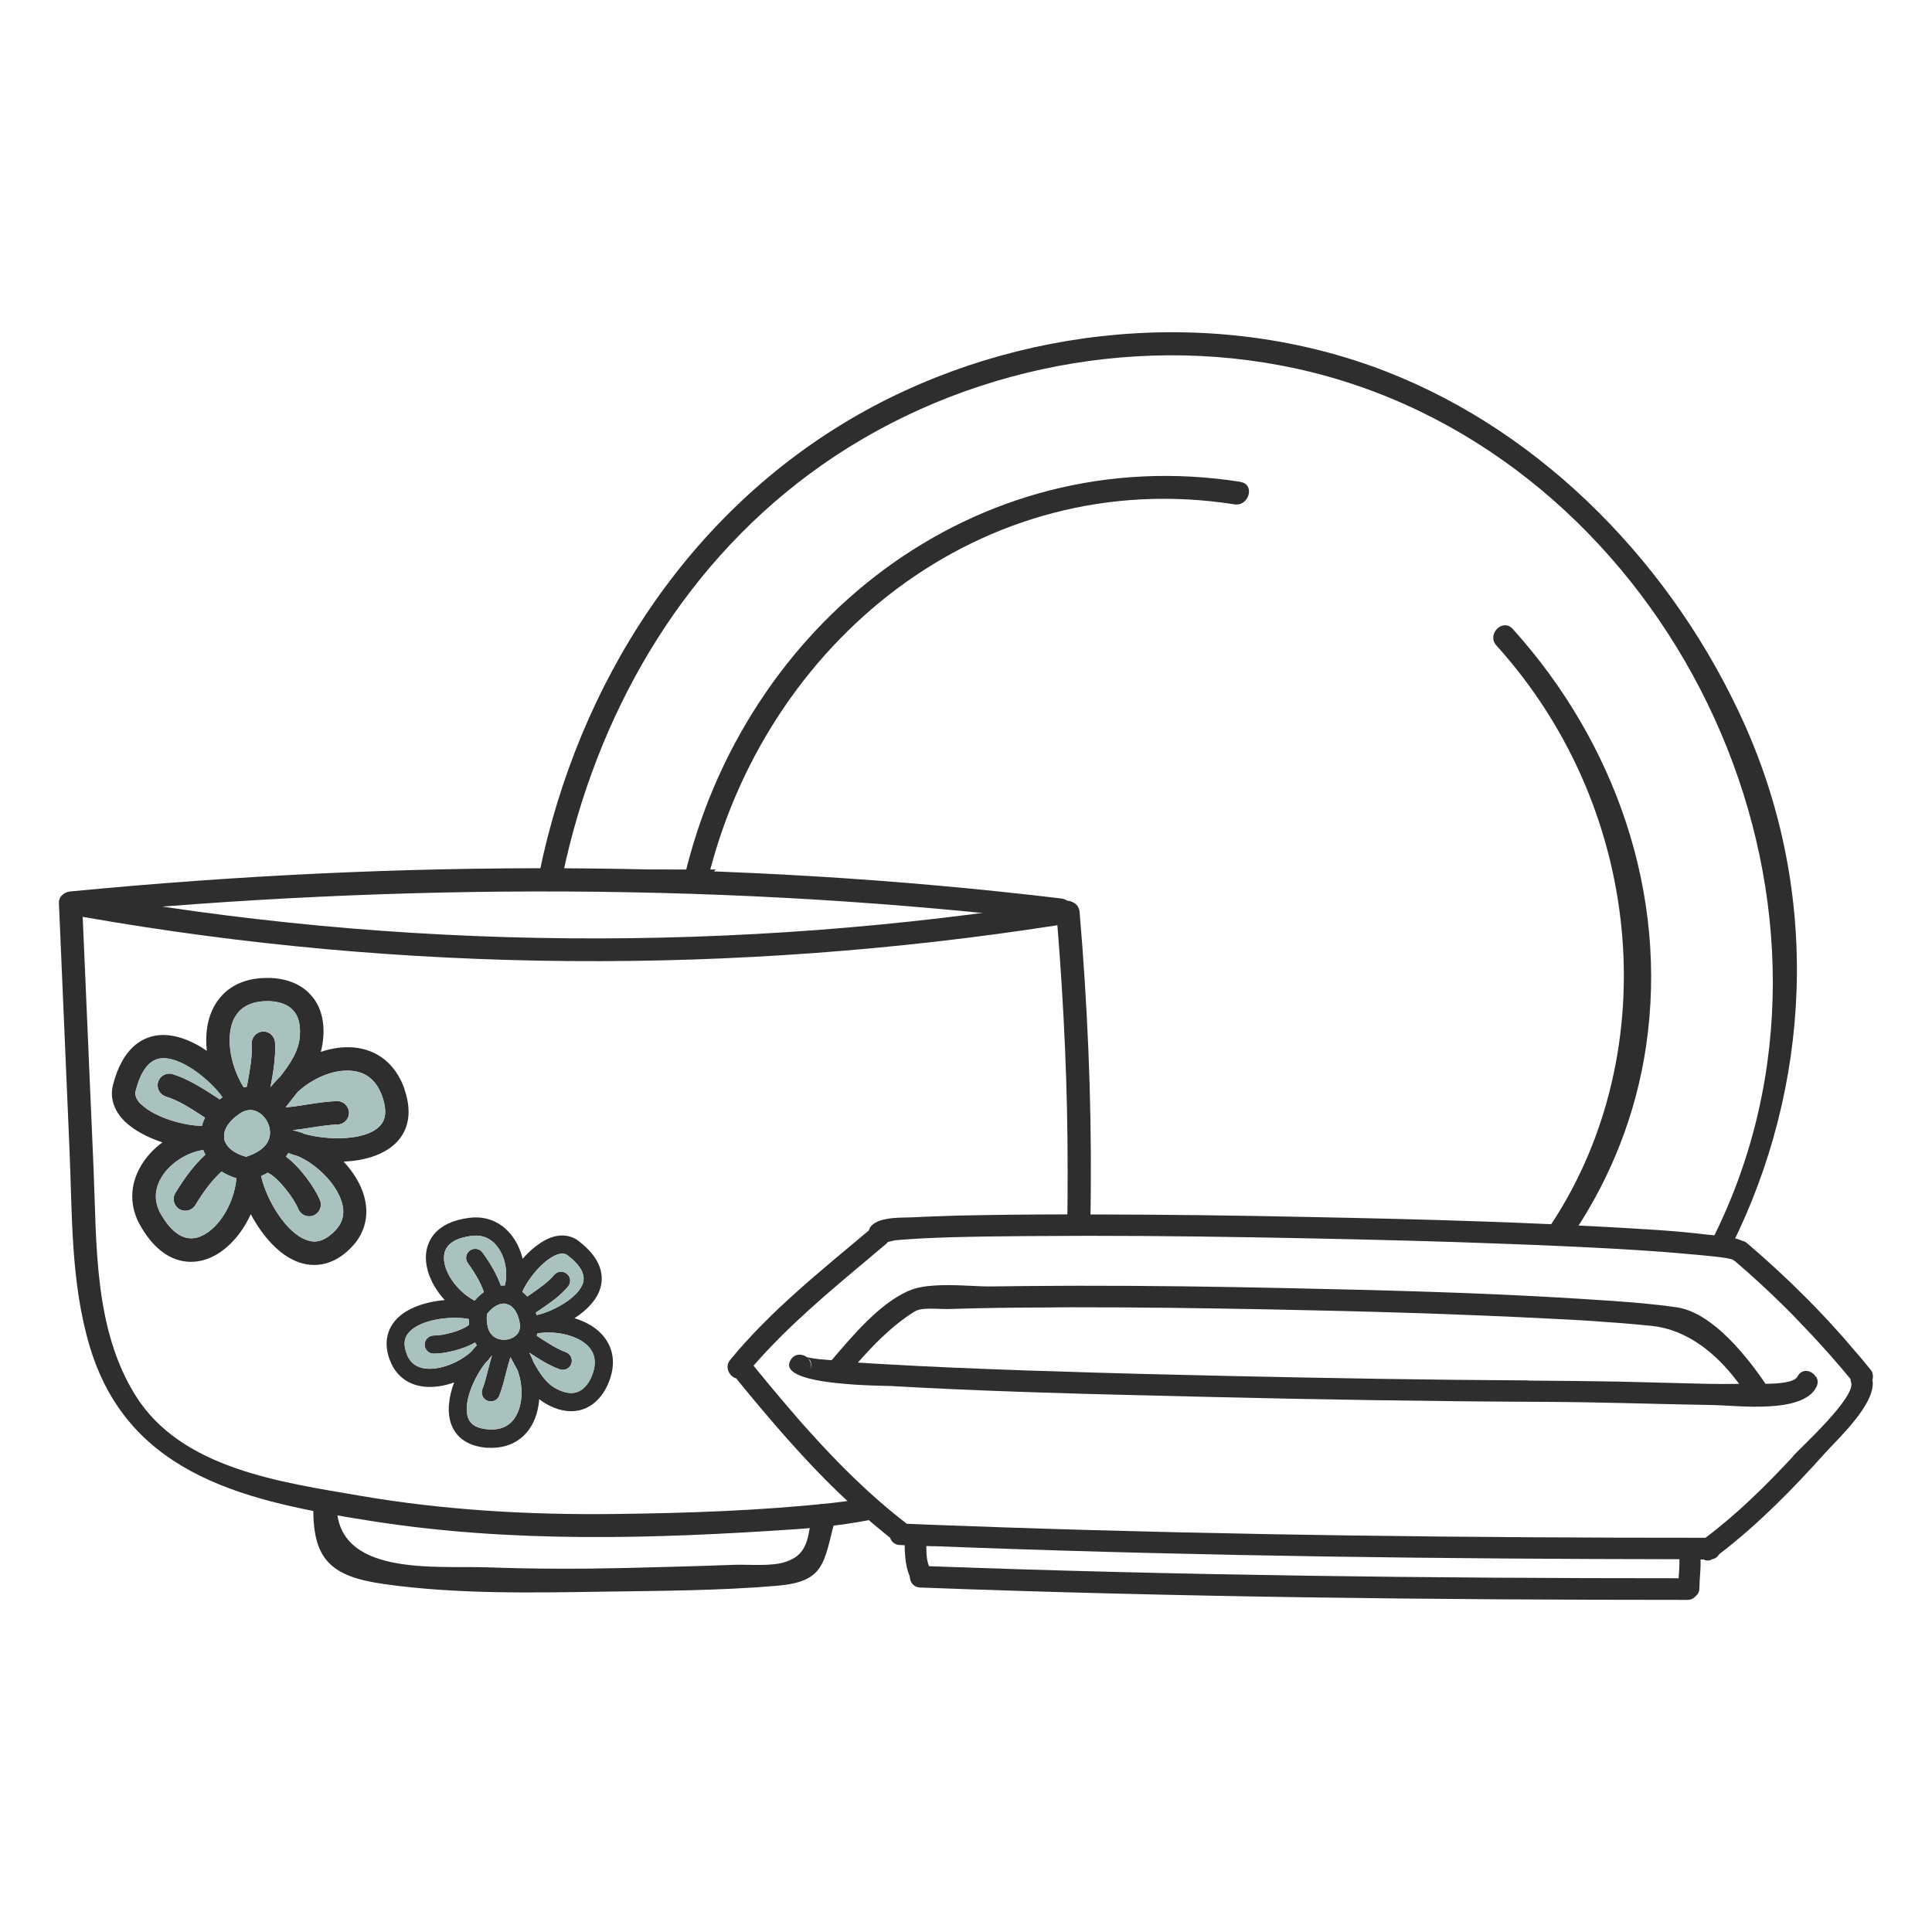 <svg viewBox="0 0 200 200" xmlns="http://www.w3.org/2000/svg" id="Texte">
  <defs>
    <style>
      .cls-1 {
        fill: #2e2e2e;
      }

      .cls-1, .cls-2 {
        stroke-width: 0px;
      }

      .cls-2 {
        fill: #a9c1bf;
      }
    </style>
  </defs>
  <g>
    <path d="M41.86,112.69c-.91-2.53-2.78-4.05-5.28-4.26-1.09-.09-2.24.08-3.37.46.13-.49.22-1.02.26-1.57.12-1.74-.31-3.23-1.27-4.29-.94-1.08-2.37-1.7-4.13-1.79-3.4-.13-5.03,1.45-5.82,2.79-.82,1.4-1.02,3.08-.84,4.75-1.61-1.1-3.51-1.86-5.26-1.58-1.49.24-3.48,1.31-4.45,5.1-.35,1.33.09,2.68,1.22,3.79.96.93,2.39,1.67,3.89,2.17-.9.66-1.66,1.48-2.21,2.41-1.21,2.04-1.21,4.27-.03,6.28,2.3,3.96,5.05,3.89,6.49,3.5,2.03-.56,3.85-2.43,4.9-4.76,1.18,2.22,2.96,4.31,5.03,5,.45.15.98.26,1.55.26,1.13,0,2.48-.43,3.83-1.82,1.42-1.46,1.89-3.35,1.31-5.35-.37-1.28-1.14-2.49-2.11-3.53,2.06-.09,4.06-.64,5.35-1.87,1-.95,1.97-2.72.93-5.68ZM24.35,105.25c.65-1.12,1.88-1.66,3.61-1.6,1.09.07,1.91.39,2.42.99.52.58.74,1.44.66,2.54-.08,1.57-.98,2.91-2.04,4.27-.36.35-.68.71-1,1.09.27-1.45.56-3.08.47-4.61-.03-.67-.62-1.19-1.28-1.14-.67.04-1.18.62-1.14,1.29.08,1.23-.19,2.71-.43,4.02l-.08.41c-.11.01-.21.03-.33.04-.01-.02-.01-.04-.03-.06-1.48-2.42-1.85-5.54-.84-7.25ZM14.62,114.35c-.75-.74-.62-1.26-.57-1.45.52-2.02,1.36-3.14,2.49-3.32,2.13-.34,5.3,2.32,6.48,4.01-.1.07-.2.15-.29.22-.03-.03-.07-.07-.11-.09l-.66-.43c-1.23-.78-2.51-1.6-4.08-2.1-.64-.19-1.31.16-1.51.8-.2.64.16,1.32.8,1.52,1.26.39,2.34,1.09,3.49,1.82l.56.36c-.13.28-.24.56-.31.85-1.76.01-4.85-.84-6.27-2.21ZM20.42,128.11c-1.68.46-2.97-1.03-3.74-2.38-.93-1.57-.5-2.95.02-3.82.86-1.47,2.63-2.61,4.34-2.86.06.17.13.33.22.48-1.1,1.02-2.09,2.28-3.11,3.98-.35.57-.16,1.31.41,1.66.19.11.4.17.62.17.41,0,.82-.21,1.04-.58.91-1.51,1.77-2.61,2.71-3.48.46.28.96.52,1.54.7-.24,2.77-2.05,5.58-4.06,6.13ZM25.52,119.73s-.03.01-.04.02c-1.23-.33-2.07-.99-2.26-1.81-.01-.03-.01-.08-.01-.11.02-.13.02-.28-.01-.41.09-.71.61-1.45,1.51-2.06.4-.3.81-.45,1.2-.45.25,0,.48.06.72.17.74.36,1.28,1.2,1.32,2.05.03.58-.16,1.4-1.2,2.04-.4.25-.76.41-1.22.56ZM34.66,127.43c-1.28,1.3-2.25,1.17-2.88.95-2.2-.74-4.22-4.25-4.75-6.64.24-.1.46-.22.7-.35.02.02.04.03.08.06.99.49,2.6,2.54,3.07,3.71.2.47.65.75,1.12.75.16,0,.31-.02.46-.09.63-.26.92-.96.66-1.58-.53-1.29-2.02-3.4-3.52-4.51.09-.12.17-.25.24-.37.31.12.66.24,1.03.34,1.84.81,3.92,2.76,4.51,4.75.35,1.17.11,2.13-.71,2.97ZM39.25,116.63c-1.51,1.46-5.24,1.42-7.66.77-.38-.16-.74-.27-1.1-.36-.04-.01-.09-.01-.13-.01v-.02s-.01-.01-.01-.02c.61-.07,1.21-.16,1.8-.25,1-.16,1.94-.3,2.79-.33.66-.01,1.2-.56,1.19-1.23-.02-.66-.57-1.21-1.23-1.19-1.02.02-2.09.19-3.13.35-.77.12-1.5.24-2.2.29h0c.22-.29.45-.58.67-.86.19-.24.38-.47.57-.72,1.57-1.45,3.73-2.37,5.56-2.2,1.55.12,2.62,1.02,3.2,2.65.74,2.11-.06,2.88-.33,3.13Z" class="cls-1"></path>
    <path d="M26.74,119.17c-.4.25-.76.41-1.22.56-.01.01-.03.01-.04.02-1.23-.33-2.07-.99-2.26-1.81-.01-.03-.01-.08-.01-.11.02-.13.02-.28-.01-.41.09-.71.61-1.45,1.51-2.06.4-.3.81-.45,1.2-.45.25,0,.48.06.72.17.74.36,1.28,1.2,1.32,2.05.03.58-.16,1.4-1.2,2.04Z" class="cls-2"></path>
    <path d="M23.02,113.6c-.1.07-.2.15-.29.22-.03-.03-.07-.07-.11-.09l-.66-.43c-1.23-.78-2.51-1.6-4.08-2.1-.64-.19-1.31.16-1.51.8-.2.64.16,1.32.8,1.52,1.26.39,2.34,1.09,3.49,1.82l.56.36c-.13.28-.24.56-.31.85-1.76.01-4.85-.84-6.27-2.21-.75-.74-.62-1.26-.57-1.45.52-2.02,1.36-3.14,2.49-3.32,2.13-.34,5.3,2.32,6.48,4.01Z" class="cls-2"></path>
    <path d="M31.05,107.17c-.08,1.57-.98,2.91-2.04,4.27-.36.35-.68.71-1,1.09.27-1.45.56-3.08.47-4.61-.03-.67-.62-1.19-1.28-1.14-.67.04-1.18.62-1.14,1.29.08,1.23-.19,2.71-.43,4.02l-.08.41c-.11.01-.21.03-.33.04-.01-.02-.01-.04-.03-.06-1.48-2.42-1.85-5.54-.84-7.25.65-1.12,1.88-1.66,3.61-1.6,1.09.07,1.91.39,2.42.99.52.58.74,1.44.66,2.54Z" class="cls-2"></path>
    <path d="M39.25,116.63c-1.51,1.46-5.24,1.42-7.66.77-.38-.16-.74-.27-1.1-.36-.04-.01-.09-.01-.13-.01v-.02s-.01-.01-.01-.02c.61-.07,1.21-.16,1.8-.25,1-.16,1.94-.3,2.79-.33.66-.01,1.2-.56,1.19-1.23-.02-.66-.57-1.21-1.23-1.19-1.02.02-2.09.19-3.13.35-.77.12-1.5.24-2.2.29h0c.22-.29.45-.58.67-.86.19-.24.38-.47.57-.72,1.57-1.45,3.73-2.37,5.56-2.2,1.55.12,2.62,1.02,3.2,2.65.74,2.11-.06,2.88-.33,3.13Z" class="cls-2"></path>
    <path d="M34.66,127.43c-1.28,1.3-2.25,1.17-2.88.95-2.2-.74-4.22-4.25-4.75-6.64.24-.1.46-.22.7-.35.02.02.04.03.08.06.99.49,2.6,2.54,3.07,3.71.2.47.65.75,1.12.75.16,0,.31-.02.46-.09.63-.26.92-.96.66-1.58-.53-1.29-2.02-3.4-3.52-4.51.09-.12.17-.25.24-.37.31.12.66.24,1.03.34,1.84.81,3.92,2.76,4.51,4.75.35,1.17.11,2.13-.71,2.97Z" class="cls-2"></path>
    <path d="M24.48,121.97c-.24,2.77-2.05,5.58-4.06,6.13-1.68.46-2.97-1.03-3.74-2.38-.93-1.57-.5-2.95.02-3.82.86-1.47,2.63-2.61,4.34-2.86.06.17.13.33.22.48-1.1,1.02-2.09,2.28-3.11,3.98-.35.57-.16,1.31.41,1.66.19.11.4.17.62.17.41,0,.82-.21,1.04-.58.91-1.51,1.77-2.61,2.71-3.48.46.28.96.52,1.54.7Z" class="cls-2"></path>
  </g>
  <g>
    <path d="M50.49,149.87c2.08.12,3.73-.76,4.64-2.48.39-.75.62-1.62.69-2.55.31.25.66.47,1.04.66,1.2.61,2.4.75,3.45.4,1.05-.35,1.93-1.17,2.53-2.4,1.12-2.38.49-4.03-.23-5-.75-1.01-1.89-1.66-3.14-2.04,1.27-.82,2.39-1.94,2.72-3.27.28-1.14.12-2.88-2.29-4.72-.85-.65-1.94-.75-3.07-.28-.96.41-1.92,1.2-2.73,2.12-.2-.84-.55-1.63-1.05-2.31-1.09-1.48-2.68-2.16-4.47-1.93-3.52.44-4.3,2.42-4.46,3.57-.21,1.62.57,3.48,1.92,4.94-1.94.17-3.97.81-5.09,2.08-.24.28-.48.62-.65,1.03-.34.81-.45,1.9.13,3.29.61,1.46,1.82,2.37,3.42,2.56,1.02.12,2.12-.06,3.16-.43-.56,1.5-.77,3.09-.28,4.38.38,1,1.35,2.23,3.77,2.39ZM61.1,139.62c.6.8.61,1.85.05,3.06-.38.76-.86,1.24-1.44,1.43-.57.19-1.25.09-2.02-.3-1.1-.53-1.78-1.58-2.43-2.75-.14-.36-.3-.7-.47-1.04.95.63,2.03,1.33,3.15,1.73.49.18,1.03-.08,1.2-.57.17-.49-.08-1.03-.57-1.21-.9-.32-1.88-.96-2.74-1.52l-.27-.18c.03-.08.04-.16.07-.25.02,0,.04,0,.05,0,2.18-.32,4.51.36,5.43,1.6ZM57.55,129.92c.76-.31,1.08-.06,1.21.03,1.28.98,1.83,1.92,1.61,2.78-.41,1.62-3.26,3.08-4.83,3.41-.02-.09-.04-.19-.07-.28.03-.01.07-.03.1-.05l.5-.34c.93-.64,1.9-1.31,2.73-2.28.33-.4.29-.98-.11-1.32s-.99-.29-1.33.11c-.66.78-1.49,1.34-2.35,1.94l-.43.29c-.16-.18-.33-.34-.51-.48.53-1.26,2.07-3.21,3.47-3.8ZM45.98,129.89c.18-1.34,1.64-1.81,2.83-1.95,1.4-.19,2.26.53,2.72,1.17.79,1.06,1.07,2.67.73,3.96-.14-.01-.27,0-.41.01-.4-1.09-.99-2.18-1.9-3.42-.3-.42-.89-.51-1.31-.21-.14.1-.24.24-.31.39-.13.3-.1.65.1.92.81,1.11,1.33,2.06,1.66,2.99-.34.24-.66.53-.96.89-1.9-1.01-3.36-3.15-3.15-4.75ZM50.41,136.07s0-.03,0-.04c.61-.78,1.33-1.18,1.97-1.07.03,0,.06.02.08.03.09.06.19.1.3.12.48.28.85.87,1.01,1.7.09.38.08.71-.04.99-.07.18-.19.33-.34.46-.48.42-1.24.55-1.86.32-.43-.15-.95-.54-1.09-1.47-.05-.36-.07-.67-.03-1.04ZM42.15,140.26c-.54-1.31-.15-1.96.19-2.34,1.19-1.34,4.31-1.72,6.18-1.38,0,.2.02.4.04.6-.02,0-.04.02-.06.04-.65.55-2.6,1.09-3.58,1.07-.4,0-.73.24-.88.57-.05.11-.08.23-.08.36,0,.53.41.95.93.95,1.08.01,3.04-.41,4.28-1.15.06.1.13.19.19.28-.18.19-.37.4-.55.63-1.13,1.07-3.16,1.96-4.76,1.78-.94-.11-1.55-.57-1.91-1.4ZM48.47,146.81c-.58-1.52.57-4.17,1.77-5.7.23-.22.42-.45.59-.68.02-.03.04-.06.05-.09h.02s.01,0,.02,0c-.14.45-.25.91-.37,1.36-.19.76-.37,1.48-.61,2.09-.19.48.04,1.03.52,1.22.48.18,1.04-.04,1.22-.52.29-.73.5-1.55.7-2.34.15-.59.29-1.14.46-1.66h0c.13.25.27.5.4.74.11.21.22.41.34.63.56,1.56.56,3.38-.12,4.63-.56,1.07-1.52,1.56-2.86,1.48-1.73-.11-2.04-.91-2.13-1.18Z" class="cls-1"></path>
    <path d="M50.44,137.11c-.05-.36-.07-.67-.03-1.04,0-.01,0-.03,0-.04.61-.78,1.33-1.18,1.97-1.07.03,0,.06.02.08.03.09.06.19.1.3.12.48.28.85.87,1.01,1.7.09.38.08.71-.04.99-.07.18-.19.33-.34.46-.48.42-1.24.55-1.86.32-.43-.15-.95-.54-1.09-1.47Z" class="cls-2"></path>
    <path d="M55.55,136.14c-.02-.09-.04-.19-.07-.28.03-.01.07-.03.1-.05l.5-.34c.93-.64,1.9-1.31,2.73-2.28.33-.4.29-.98-.11-1.32s-.99-.29-1.33.11c-.66.78-1.49,1.34-2.35,1.94l-.43.29c-.16-.18-.33-.34-.51-.48.53-1.26,2.07-3.21,3.47-3.8.76-.31,1.08-.06,1.21.03,1.28.98,1.83,1.92,1.61,2.78-.41,1.62-3.26,3.08-4.83,3.41Z" class="cls-2"></path>
    <path d="M57.7,143.82c-1.1-.53-1.78-1.58-2.43-2.75-.14-.36-.3-.7-.47-1.04.95.63,2.03,1.33,3.15,1.73.49.18,1.03-.08,1.2-.57.17-.49-.08-1.03-.57-1.21-.9-.32-1.88-.96-2.74-1.52l-.27-.18c.03-.08.04-.16.07-.25.02,0,.04,0,.05,0,2.18-.32,4.51.36,5.43,1.6.6.8.61,1.85.05,3.06-.38.76-.86,1.24-1.44,1.43-.57.19-1.25.09-2.02-.3Z" class="cls-2"></path>
    <path d="M48.47,146.81c-.58-1.52.57-4.17,1.77-5.7.23-.22.42-.45.59-.68.02-.03.04-.06.05-.09h.02s.01,0,.02,0c-.14.45-.25.91-.37,1.36-.19.76-.37,1.48-.61,2.09-.19.48.04,1.03.52,1.22.48.18,1.04-.04,1.22-.52.29-.73.5-1.55.7-2.34.15-.59.29-1.14.46-1.66h0c.13.25.27.5.4.74.11.21.22.41.34.63.56,1.56.56,3.38-.12,4.63-.56,1.07-1.52,1.56-2.86,1.48-1.73-.11-2.04-.91-2.13-1.18Z" class="cls-2"></path>
    <path d="M42.15,140.26c-.54-1.31-.15-1.96.19-2.34,1.19-1.34,4.31-1.72,6.18-1.38,0,.2.02.4.04.6-.02,0-.04.02-.06.04-.65.55-2.6,1.09-3.58,1.07-.4,0-.73.24-.88.57-.05.11-.08.23-.08.36,0,.53.41.95.93.95,1.08.01,3.04-.41,4.28-1.15.06.1.13.19.19.28-.18.19-.37.4-.55.63-1.13,1.07-3.16,1.96-4.76,1.78-.94-.11-1.55-.57-1.91-1.4Z" class="cls-2"></path>
    <path d="M49.13,134.65c-1.9-1.01-3.36-3.15-3.15-4.75.18-1.34,1.64-1.81,2.83-1.95,1.4-.19,2.26.53,2.72,1.17.79,1.06,1.07,2.67.73,3.96-.14-.01-.27,0-.41.01-.4-1.09-.99-2.18-1.9-3.42-.3-.42-.89-.51-1.31-.21-.14.1-.24.24-.31.39-.13.3-.1.65.1.92.81,1.11,1.33,2.06,1.66,2.99-.34.24-.66.53-.96.89Z" class="cls-2"></path>
  </g>
  <g>
    <g>
      <path d="M102.69,133.18c-1.64.03-3.96-.24-6.01-.09-.34.83-.73,1.64-1.12,2.42.86-.1,1.99.02,2.62,0,1.72-.06,3.43-.09,5.15-.12,1.76-.02,3.52-.04,5.28-.04.24-.74.46-1.48.65-2.22-2.18.01-4.38.03-6.57.06ZM163.47,135.36c-.01.46.03.89.12,1.3.86.05,1.73.11,2.59.18-.94-.44-1.84-.94-2.71-1.48ZM187.96,142.51c-.39-.66-1.43-.9-1.87-.03-.33.64-1.96.76-3.33.77-.19-.28-.38-.57-.6-.87-.76-1.06-1.67-2.22-2.69-3.3-.74-.78-1.53-1.52-2.35-2.12-1.13-.84-2.33-1.45-3.51-1.62-2.38-.35-4.78-.54-7.17-.7-.71-.04-1.41-.09-2.12-.14-.99-.06-1.96-.12-2.95-.18-9.34-.54-18.68-.77-28.03-.97-7.24-.16-14.46-.26-21.7-.25-.78,0-1.57,0-2.36.01-2.18.01-4.38.03-6.57.06-1.64.03-3.96-.24-6.01-.09-.98.06-1.9.22-2.64.55-.04.01-.08.02-.11.04-3.03,1.4-5.69,4.61-7.86,7.14-.44-.04-.87-.07-1.3-.11-.06-.01-.14-.02-.2-.03h-.01c-.25-.03-.5-.06-.74-.11-.14-.02-.22-.04-.28-.05-.48-.38-1.27-.43-1.69.24-.37.58-.17,1.03.41,1.38.96.6,2.94.93,4.89,1.1,1.04.1,2.07.16,2.93.19,1.1.04,1.93.05,2.13.06,4.37.25,8.73.44,13.1.59.8.03,1.59.05,2.39.08,5.68.19,11.36.31,17.04.45,11.7.28,23.4.47,35.11.52,5.85.02,11.7.24,17.54.33,2.38.04,9.19.95,10.62-1.86.21-.41.16-.8-.04-1.09ZM83.85,141.73c.09-.22.11-.43.07-.61s-.14-.34-.27-.49c.14.09.28.24.31.47.04.17.02.37-.11.63ZM158.23,142.9c-10.2-.05-20.4-.23-30.59-.45-6.34-.14-12.68-.29-19.03-.51-.8-.02-1.59-.05-2.38-.07-2.65-.09-5.29-.2-7.94-.31-2.11-.09-4.23-.2-6.34-.32-.89-.04-1.8-.1-2.69-.16-.15-.01-.3-.02-.45-.03.78-.88,1.6-1.77,2.46-2.59,1.08-1.03,2.23-1.97,3.43-2.7.22-.14.52-.21.85-.25.86-.1,1.99.02,2.62,0,1.72-.06,3.43-.09,5.15-.12,1.76-.02,3.52-.04,5.28-.04.79-.02,1.58-.02,2.37-.02,6.84-.01,13.69.09,20.54.22,9.8.19,19.61.47,29.4.98.14.01.27.01.41.02.76.04,1.51.08,2.27.12.86.05,1.73.11,2.59.18,1.58.1,3.16.24,4.74.4,1.94.19,3.67.95,5.2,2.04,1.33.95,2.51,2.15,3.53,3.47.14.17.26.33.38.5-2.21.04-4.43-.03-6.64-.09-1.99-.05-3.96-.1-5.95-.15-3.07-.05-6.14-.09-9.22-.1Z" class="cls-1"></path>
      <path d="M91.72,126.2c-.12.4-.26.78-.42,1.16-.15.41-.3.79-.48,1.19-.07.19-.15.36-.24.55-.15.34-.31.68-.48,1.01,0,.01-.01.03-.02.04.55-.46,1.09-.93,1.64-1.38.08-.07.14-.14.19-.21.22-.04.58-.16.81-.18.29-.03.57-.05.86-.07.15-.37.27-.75.4-1.13.06-.2.12-.38.18-.57.06-.19.11-.38.17-.58-.76.03-1.75,0-2.61.18ZM79.66,143.39c-.49-.59-.98-1.2-1.47-1.79-.19.07-.4.14-.59.19-.24.07-.47.14-.71.19-.11.03-.23.05-.33.07-.32.07-.65.12-.99.17.17.24.42.42.68.48.03.04.05.09.09.14.36.45.73.88,1.09,1.33.89,1.08,1.79,2.14,2.7,3.2.74-.23,1.47-.51,2.17-.85-.89-1.03-1.78-2.07-2.65-3.12ZM104.45,125.75c-1.81.02-3.62.05-5.43.09-.77.02-1.53.05-2.29.08-.7.02-1.39.05-2.09.09-.09,0-.2.01-.31.01-.76.03-1.75,0-2.61.18-.56.1-1.07.29-1.43.62-.19.17-.28.35-.32.54-5.03,4.23-10.17,8.31-14.36,13.4-.4.48-.32,1.04-.03,1.45.17.24.42.42.68.48.03.04.05.09.09.14.36.45.73.88,1.09,1.33.89,1.08,1.79,2.14,2.7,3.2.74-.23,1.47-.51,2.17-.85-.89-1.03-1.78-2.07-2.65-3.12-.49-.59-.98-1.2-1.47-1.79-.06-.07-.12-.16-.19-.23,3.63-4.17,7.85-7.68,12.08-11.22.55-.46,1.09-.93,1.64-1.38.08-.07.14-.14.19-.21.22-.04.58-.16.81-.18.29-.03.57-.05.86-.07.81-.07,1.62-.1,2.42-.15h.1c.78-.04,1.55-.06,2.33-.09,2.57-.07,5.14-.1,7.7-.12,1.43-.01,2.86-.02,4.29-.02.12-.74.24-1.48.34-2.22-2.11,0-4.22.02-6.34.04ZM104.45,125.75c-1.81.02-3.62.05-5.43.09-.77.02-1.53.05-2.29.08-.7.02-1.39.05-2.09.09-.09,0-.2.01-.31.01-.76.03-1.75,0-2.61.18-.56.1-1.07.29-1.43.62-.19.17-.28.35-.32.54-5.03,4.23-10.17,8.31-14.36,13.4-.4.48-.32,1.04-.03,1.45.17.24.42.42.68.48.03.04.05.09.09.14.36.45.73.88,1.09,1.33.89,1.08,1.79,2.14,2.7,3.2.52.6,1.05,1.21,1.58,1.8,2.47,2.78,5.07,5.45,7.88,7.88.6.54,1.22,1.05,1.84,1.55.24.21.48.4.72.58.14.41.47.74,1.01.76.17.01.33.01.5.02,0,.4.02.79.06,1.19.74-.24,1.47-.49,2.16-.75-.01-.11-.01-.24-.01-.35.27.01.55.02.82.03,1.51-.6,2.89-1.3,4.05-2.07-2.3-.07-4.61-.17-6.9-.26-.04-.04-.07-.08-.12-.11-3.6-2.78-6.86-6.01-9.92-9.42-.51-.56-1.01-1.12-1.5-1.69-.89-1.03-1.78-2.07-2.65-3.12-.49-.59-.98-1.2-1.47-1.79-.06-.07-.12-.16-.19-.23,3.63-4.17,7.85-7.68,12.08-11.22.55-.46,1.09-.93,1.64-1.38.08-.07.14-.14.19-.21.22-.04.58-.16.81-.18.29-.03.57-.05.86-.07.81-.07,1.62-.1,2.42-.15h.1c.78-.04,1.55-.06,2.33-.09,2.57-.07,5.14-.1,7.7-.12,1.43-.01,2.86-.02,4.29-.02.12-.74.24-1.48.34-2.22-2.11,0-4.22.02-6.34.04ZM104.45,125.75c-1.81.02-3.62.05-5.43.09-.77.02-1.53.05-2.29.08-.7.02-1.39.05-2.09.09-.09,0-.2.01-.31.01-.76.03-1.75,0-2.61.18-.56.1-1.07.29-1.43.62-.19.17-.28.35-.32.54-5.03,4.23-10.17,8.31-14.36,13.4-.4.48-.32,1.04-.03,1.45.17.24.42.42.68.48.03.04.05.09.09.14.36.45.73.88,1.09,1.33.89,1.08,1.79,2.14,2.7,3.2.52.6,1.05,1.21,1.58,1.8,2.47,2.78,5.07,5.45,7.88,7.88.6.54,1.22,1.05,1.84,1.55.24.21.48.4.72.58.14.41.47.74,1.01.76.17.01.33.01.5.02,0,.4.02.79.06,1.19.74-.24,1.47-.49,2.16-.75-.01-.11-.01-.24-.01-.35.27.01.55.02.82.03,1.51-.6,2.89-1.3,4.05-2.07-2.3-.07-4.61-.17-6.9-.26-.04-.04-.07-.08-.12-.11-3.6-2.78-6.86-6.01-9.92-9.42-.51-.56-1.01-1.12-1.5-1.69-.89-1.03-1.78-2.07-2.65-3.12-.49-.59-.98-1.2-1.47-1.79-.06-.07-.12-.16-.19-.23,3.63-4.17,7.85-7.68,12.08-11.22.55-.46,1.09-.93,1.64-1.38.08-.07.14-.14.19-.21.22-.04.58-.16.81-.18.29-.03.57-.05.86-.07.81-.07,1.62-.1,2.42-.15h.1c.78-.04,1.55-.06,2.33-.09,2.57-.07,5.14-.1,7.7-.12,1.43-.01,2.86-.02,4.29-.02.12-.74.24-1.48.34-2.22-2.11,0-4.22.02-6.34.04ZM104.45,125.75c-1.81.02-3.62.05-5.43.09-.77.02-1.53.05-2.29.08-.7.02-1.39.05-2.09.09-.09,0-.2.01-.31.01-.76.03-1.75,0-2.61.18-.56.1-1.07.29-1.43.62-.19.17-.28.35-.32.54-5.03,4.23-10.17,8.31-14.36,13.4-.4.48-.32,1.04-.03,1.45.17.24.42.42.68.48.03.04.05.09.09.14.36.45.73.88,1.09,1.33.89,1.08,1.79,2.14,2.7,3.2.52.6,1.05,1.21,1.58,1.8,2.47,2.78,5.07,5.45,7.88,7.88.6.54,1.22,1.05,1.84,1.55.24.21.48.4.72.58.14.41.47.74,1.01.76.17.01.33.01.5.02,0,.4.02.79.06,1.19.74-.24,1.47-.49,2.16-.75-.01-.11-.01-.24-.01-.35.27.01.55.02.82.03,1.51-.6,2.89-1.3,4.05-2.07-2.3-.07-4.61-.17-6.9-.26-.04-.04-.07-.08-.12-.11-3.6-2.78-6.86-6.01-9.92-9.42-.51-.56-1.01-1.12-1.5-1.69-.89-1.03-1.78-2.07-2.65-3.12-.49-.59-.98-1.2-1.47-1.79-.06-.07-.12-.16-.19-.23,3.63-4.17,7.85-7.68,12.08-11.22.55-.46,1.09-.93,1.64-1.38.08-.07.14-.14.19-.21.22-.04.58-.16.81-.18.29-.03.57-.05.86-.07.81-.07,1.62-.1,2.42-.15h.1c.78-.04,1.55-.06,2.33-.09,2.57-.07,5.14-.1,7.7-.12,1.43-.01,2.86-.02,4.29-.02.12-.74.24-1.48.34-2.22-2.11,0-4.22.02-6.34.04ZM193.85,142.78c.08-.33.04-.7-.23-1.02-.64-.8-1.3-1.58-1.98-2.35-.53-.63-1.08-1.26-1.64-1.87-.5-.56-1.01-1.1-1.52-1.64-.52-.55-1.05-1.09-1.59-1.63-1.92-1.93-3.93-3.78-6.04-5.58-.17-.15-.35-.22-.53-.25-1.07-.49-2.52-.51-3.56-.63-3.43-.42-6.88-.59-10.33-.79-3.27-.18-6.55-.33-9.83-.46-.92-.04-1.84-.07-2.76-.1-6.17-.22-12.33-.36-18.5-.48-7.42-.16-14.86-.25-22.29-.26h-2.28c-2.11,0-4.22.02-6.34.04-1.81.02-3.62.05-5.43.09-.77.02-1.53.05-2.29.08-.7.02-1.39.05-2.09.09-.09,0-.2.01-.31.01-.76.03-1.75,0-2.61.18-.56.1-1.07.29-1.43.62-.19.17-.28.35-.32.54-5.03,4.23-10.17,8.31-14.36,13.4-.4.48-.32,1.04-.03,1.45.17.24.42.42.68.48.03.04.05.09.09.14.36.45.73.88,1.09,1.33.89,1.08,1.79,2.14,2.7,3.2.52.6,1.05,1.21,1.58,1.8,2.47,2.78,5.07,5.45,7.88,7.88.6.54,1.22,1.05,1.84,1.55.24.21.48.4.72.58.14.41.47.74,1.01.76.17.01.33.01.5.02,0,.4.02.79.06,1.19.05.69.19,1.35.45,2.01.01.02.01.03.02.05.01.54.36,1.1,1.07,1.13,26.48.99,52.94,1.28,79.43,1.28.37,0,.66-.16.83-.37.24-.18.41-.46.41-.84.01-1,.16-1.98.12-2.97h.34c.25.14.56.16.87-.03.33-.06.57-.26.71-.51,4.01-3.07,7.6-6.72,10.96-10.47,1.3-1.45,5.39-5.19,4.91-7.63ZM173.77,163.38c-25.71,0-51.4-.29-77.1-1.23-.17-.01-.33-.01-.5-.02-.22-.55-.27-1.15-.27-1.75-.01-.11-.01-.24-.01-.35.27.01.55.02.82.03,1.35.05,2.7.1,4.05.15,24.37.88,48.71,1.17,73.09,1.2.02.67-.03,1.32-.08,1.98ZM185.65,150.73c-2.81,3.02-5.79,5.98-9.1,8.46-24.26,0-48.48-.26-72.73-1.08-1.02-.04-2.04-.07-3.07-.11-2.3-.07-4.61-.17-6.9-.26-.04-.04-.07-.08-.12-.11-3.6-2.78-6.86-6.01-9.92-9.42-.51-.56-1.01-1.12-1.5-1.69-.89-1.03-1.78-2.07-2.65-3.12-.49-.59-.98-1.2-1.47-1.79-.06-.07-.12-.16-.19-.23,3.63-4.17,7.85-7.68,12.08-11.22.55-.46,1.09-.93,1.64-1.38.08-.07.14-.14.19-.21.22-.04.58-.16.81-.18.29-.03.57-.05.86-.07.81-.07,1.62-.1,2.42-.15h.1c.78-.04,1.55-.06,2.33-.09,2.57-.07,5.14-.1,7.7-.12,1.43-.01,2.86-.02,4.29-.02.77,0,1.54-.01,2.31-.01,7.54,0,15.08.11,22.6.26,6.82.14,13.64.3,20.45.57.97.03,1.93.07,2.9.11,2,.08,4,.17,6,.27,3.44.18,6.88.37,10.31.7,1.05.09,4.16.34,4.45.6.05.05.11.08.17.12,1.78,1.52,3.47,3.08,5.11,4.7.57.56,1.12,1.12,1.67,1.71.78.8,1.55,1.62,2.29,2.45.5.54.98,1.09,1.46,1.65.48.55.96,1.11,1.42,1.68,0,.1.02.21.06.33.55,1.51-5.06,6.63-6,7.64ZM104.45,125.75c-1.81.02-3.62.05-5.43.09-.77.02-1.53.05-2.29.08-.7.02-1.39.05-2.09.09-.09,0-.2.01-.31.01-.76.03-1.75,0-2.61.18-.56.1-1.07.29-1.43.62-.19.17-.28.35-.32.54-5.03,4.23-10.17,8.31-14.36,13.4-.4.48-.32,1.04-.03,1.45.17.24.42.42.68.48.03.04.05.09.09.14.36.45.73.88,1.09,1.33.89,1.08,1.79,2.14,2.7,3.2.52.6,1.05,1.21,1.58,1.8,2.47,2.78,5.07,5.45,7.88,7.88.6.54,1.22,1.05,1.84,1.55.24.21.48.4.72.58.14.41.47.74,1.01.76.17.01.33.01.5.02,0,.4.02.79.06,1.19.74-.24,1.47-.49,2.16-.75-.01-.11-.01-.24-.01-.35.27.01.55.02.82.03,1.51-.6,2.89-1.3,4.05-2.07-2.3-.07-4.61-.17-6.9-.26-.04-.04-.07-.08-.12-.11-3.6-2.78-6.86-6.01-9.92-9.42-.51-.56-1.01-1.12-1.5-1.69-.89-1.03-1.78-2.07-2.65-3.12-.49-.59-.98-1.2-1.47-1.79-.06-.07-.12-.16-.19-.23,3.63-4.17,7.85-7.68,12.08-11.22.55-.46,1.09-.93,1.64-1.38.08-.07.14-.14.19-.21.22-.04.58-.16.81-.18.29-.03.57-.05.86-.07.81-.07,1.62-.1,2.42-.15h.1c.78-.04,1.55-.06,2.33-.09,2.57-.07,5.14-.1,7.7-.12,1.43-.01,2.86-.02,4.29-.02.12-.74.24-1.48.34-2.22-2.11,0-4.22.02-6.34.04ZM104.45,125.75c-1.81.02-3.62.05-5.43.09-.77.02-1.53.05-2.29.08-.7.02-1.39.05-2.09.09-.09,0-.2.01-.31.01-.76.03-1.75,0-2.61.18-.56.1-1.07.29-1.43.62-.19.17-.28.35-.32.54-5.03,4.23-10.17,8.31-14.36,13.4-.4.48-.32,1.04-.03,1.45.17.24.42.42.68.48.03.04.05.09.09.14.36.45.73.88,1.09,1.33.89,1.08,1.79,2.14,2.7,3.2.52.6,1.05,1.21,1.58,1.8,2.47,2.78,5.07,5.45,7.88,7.88.6.54,1.22,1.05,1.84,1.55.24.21.48.4.72.58.14.41.47.74,1.01.76.17.01.33.01.5.02,0,.4.02.79.06,1.19.74-.24,1.47-.49,2.16-.75-.01-.11-.01-.24-.01-.35.27.01.55.02.82.03,1.51-.6,2.89-1.3,4.05-2.07-2.3-.07-4.61-.17-6.9-.26-.04-.04-.07-.08-.12-.11-3.6-2.78-6.86-6.01-9.92-9.42-.51-.56-1.01-1.12-1.5-1.69-.89-1.03-1.78-2.07-2.65-3.12-.49-.59-.98-1.2-1.47-1.79-.06-.07-.12-.16-.19-.23,3.63-4.17,7.85-7.68,12.08-11.22.55-.46,1.09-.93,1.64-1.38.08-.07.14-.14.19-.21.22-.04.58-.16.81-.18.29-.03.57-.05.86-.07.81-.07,1.62-.1,2.42-.15h.1c.78-.04,1.55-.06,2.33-.09,2.57-.07,5.14-.1,7.7-.12,1.43-.01,2.86-.02,4.29-.02.12-.74.24-1.48.34-2.22-2.11,0-4.22.02-6.34.04ZM104.45,125.75c-1.81.02-3.62.05-5.43.09-.77.02-1.53.05-2.29.08-.7.02-1.39.05-2.09.09-.09,0-.2.01-.31.01-.76.03-1.75,0-2.61.18-.56.1-1.07.29-1.43.62-.19.17-.28.35-.32.54-5.03,4.23-10.17,8.31-14.36,13.4-.4.48-.32,1.04-.03,1.45.17.24.42.42.68.48.03.04.05.09.09.14.36.45.73.88,1.09,1.33.89,1.08,1.79,2.14,2.7,3.2.52.6,1.05,1.21,1.58,1.8,2.47,2.78,5.07,5.45,7.88,7.88.6.54,1.22,1.05,1.84,1.55.24.21.48.4.72.58.14.41.47.74,1.01.76.17.01.33.01.5.02,0,.4.02.79.06,1.19.74-.24,1.47-.49,2.16-.75-.01-.11-.01-.24-.01-.35.27.01.55.02.82.03,1.51-.6,2.89-1.3,4.05-2.07-2.3-.07-4.61-.17-6.9-.26-.04-.04-.07-.08-.12-.11-3.6-2.78-6.86-6.01-9.92-9.42-.51-.56-1.01-1.12-1.5-1.69-.89-1.03-1.78-2.07-2.65-3.12-.49-.59-.98-1.2-1.47-1.79-.06-.07-.12-.16-.19-.23,3.63-4.17,7.85-7.68,12.08-11.22.55-.46,1.09-.93,1.64-1.38.08-.07.14-.14.19-.21.22-.04.58-.16.81-.18.29-.03.57-.05.86-.07.81-.07,1.62-.1,2.42-.15h.1c.78-.04,1.55-.06,2.33-.09,2.57-.07,5.14-.1,7.7-.12,1.43-.01,2.86-.02,4.29-.02.12-.74.24-1.48.34-2.22-2.11,0-4.22.02-6.34.04ZM79.66,143.39c-.49-.59-.98-1.2-1.47-1.79-.19.07-.4.14-.59.19-.24.07-.47.14-.71.19-.11.03-.23.05-.33.07-.32.07-.65.12-.99.17.17.24.42.42.68.48.03.04.05.09.09.14.36.45.73.88,1.09,1.33.89,1.08,1.79,2.14,2.7,3.2.74-.23,1.47-.51,2.17-.85-.89-1.03-1.78-2.07-2.65-3.12ZM104.45,125.75c-1.81.02-3.62.05-5.43.09-.77.02-1.53.05-2.29.08-.7.02-1.39.05-2.09.09-.09,0-.2.01-.31.01-.76.03-1.75,0-2.61.18-.12.4-.26.78-.42,1.16-.15.41-.3.79-.48,1.19-.07.19-.15.36-.24.55-.15.34-.31.68-.48,1.01,0,.01-.01.03-.02.04.55-.46,1.09-.93,1.64-1.38.08-.07.14-.14.19-.21.22-.04.58-.16.81-.18.29-.03.57-.05.86-.07.81-.07,1.62-.1,2.42-.15h.1c.78-.04,1.55-.06,2.33-.09,2.57-.07,5.14-.1,7.7-.12,1.43-.01,2.86-.02,4.29-.02.12-.74.24-1.48.34-2.22-2.11,0-4.22.02-6.34.04ZM79.66,143.39c-.49-.59-.98-1.2-1.47-1.79-.19.07-.4.14-.59.19-.24.07-.47.14-.71.19-.11.03-.23.05-.33.07-.32.07-.65.12-.99.17.17.24.42.42.68.48.03.04.05.09.09.14.36.45.73.88,1.09,1.33.89,1.08,1.79,2.14,2.7,3.2.74-.23,1.47-.51,2.17-.85-.89-1.03-1.78-2.07-2.65-3.12ZM91.72,126.2c-.12.4-.26.78-.42,1.16-.15.41-.3.79-.48,1.19-.07.19-.15.36-.24.55-.15.34-.31.68-.48,1.01,0,.01-.01.03-.02.04.55-.46,1.09-.93,1.64-1.38.08-.07.14-.14.19-.21.22-.04.58-.16.81-.18.29-.03.57-.05.86-.07.15-.37.27-.75.4-1.13.06-.2.12-.38.18-.57.06-.19.11-.38.17-.58-.76.03-1.75,0-2.61.18Z" class="cls-1"></path>
    </g>
    <g>
      <path d="M180.15,121.55c-.85,2.4-1.86,4.73-2.99,6.96.41.01.81.04,1.22.11.31.05.6.18.89.31,8.12-16.34,9.35-36.11,1.27-54.07-7.23-16.05-20.52-29.98-37.07-36.41-17.61-6.84-38.27-4.82-54.62,4.47-17.64,10.04-28.99,27.84-33.02,47.47.81.02,1.62.04,2.44.08,3.47-16.32,11.97-31.35,25.52-41.4,14.23-10.55,33.04-14.69,50.37-10.92,36.01,7.85,58.19,48.97,45.99,83.39Z" class="cls-1"></path>
      <path d="M128.42,49.88c-27.55-4.32-51.46,14.71-57.6,41.04-.03.14-.04.27-.03.4.44.02.88.04,1.33.04.36,0,.71,0,1.07,0,5.9-24.83,28.38-43.26,54.6-39.15,1.51.24,2.16-2.08.64-2.31Z" class="cls-1"></path>
      <path d="M156.6,65.11c-1.04-1.15-2.73.55-1.7,1.7,15.7,17.37,17.39,43.09,5.1,60.78,1.02-.11,2.01-.23,3.03-.13,3.75-5.66,6.33-12.13,7.37-19.15,2.33-15.78-3.22-31.48-13.8-43.2Z" class="cls-1"></path>
      <path d="M55.11,90.39c3.6.03,7.23.31,10.8.58,2.06.15,4.13.37,6.2.39.44,0,.88,0,1.31-.01.08-.28.2-.55.32-.81.06-.13.13-.25.22-.37.04-.05.09-.1.13-.16-4.66,0-9.32,0-13.98.02-1.67,0-3.35,0-5.02.01,0,.05.01.11.02.16,0,.06,0,.13,0,.2Z" class="cls-1"></path>
    </g>
    <g>
      <path d="M7.31,94.68c34.07-3.28,68.54-3.34,102.55.73,1.53.18,1.52-2.22,0-2.4-34.01-4.07-68.48-4.02-102.55-.73-1.52.15-1.54,2.55,0,2.4h0Z" class="cls-1"></path>
      <path d="M32.45,155.53c-.2,5.89,1.72,7.67,7.37,8.46,7.34,1.03,15.06.9,22.47.78,6.01-.09,12.13-.1,18.12-.61,5.07-.43,4.84-2.38,6.07-6.99.4-1.49-1.92-2.13-2.31-.64-.61,2.3-.28,4.27-2.8,5.14-1.5.52-3.79.26-5.38.32-3.78.14-7.56.24-11.33.33-4.74.11-9.47.1-14.21-.07-5.34-.19-15.86,1.03-15.59-6.73.05-1.54-2.35-1.54-2.4,0h0Z" class="cls-1"></path>
      <path d="M89.55,155.72c-.13-.18-.2-.38-.24-.58-1.03.18-2.06.32-3.12.44-7.48.81-15.14,1.06-22.66,1.15-8.79.1-17.59-.4-26.26-1.89-8.11-1.4-18.48-2.76-23.23-10.36-4.36-6.96-4.02-15.75-4.36-23.63-.37-8.65-.75-17.29-1.12-25.94,33.3,5.86,67.5,6.06,100.9.87.68,8.44,1.07,16.91,1.06,25.38,0,1.88,0,3.77-.05,5.65.67-.1,1.34-.2,2.01-.29.13-.02.26-.03.39-.03.03-1.14.04-2.28.05-3.42.07-9.57-.35-19.13-1.16-28.66-.04-.51-.33-.84-.7-1.01-.23-.13-.5-.19-.82-.14-33.92,5.43-68.81,5.21-102.62-.93-.73-.13-1.55.32-1.52,1.16.36,8.47.73,16.94,1.09,25.41.3,6.89.11,13.91,2.13,20.58,4.08,13.49,16.64,16.01,29.16,17.98,14.5,2.28,29.19,1.84,43.79.85,2.99-.2,5.93-.56,8.73-1.16-.54-.33-1.03-.82-1.46-1.42Z" class="cls-1"></path>
    </g>
  </g>
</svg>